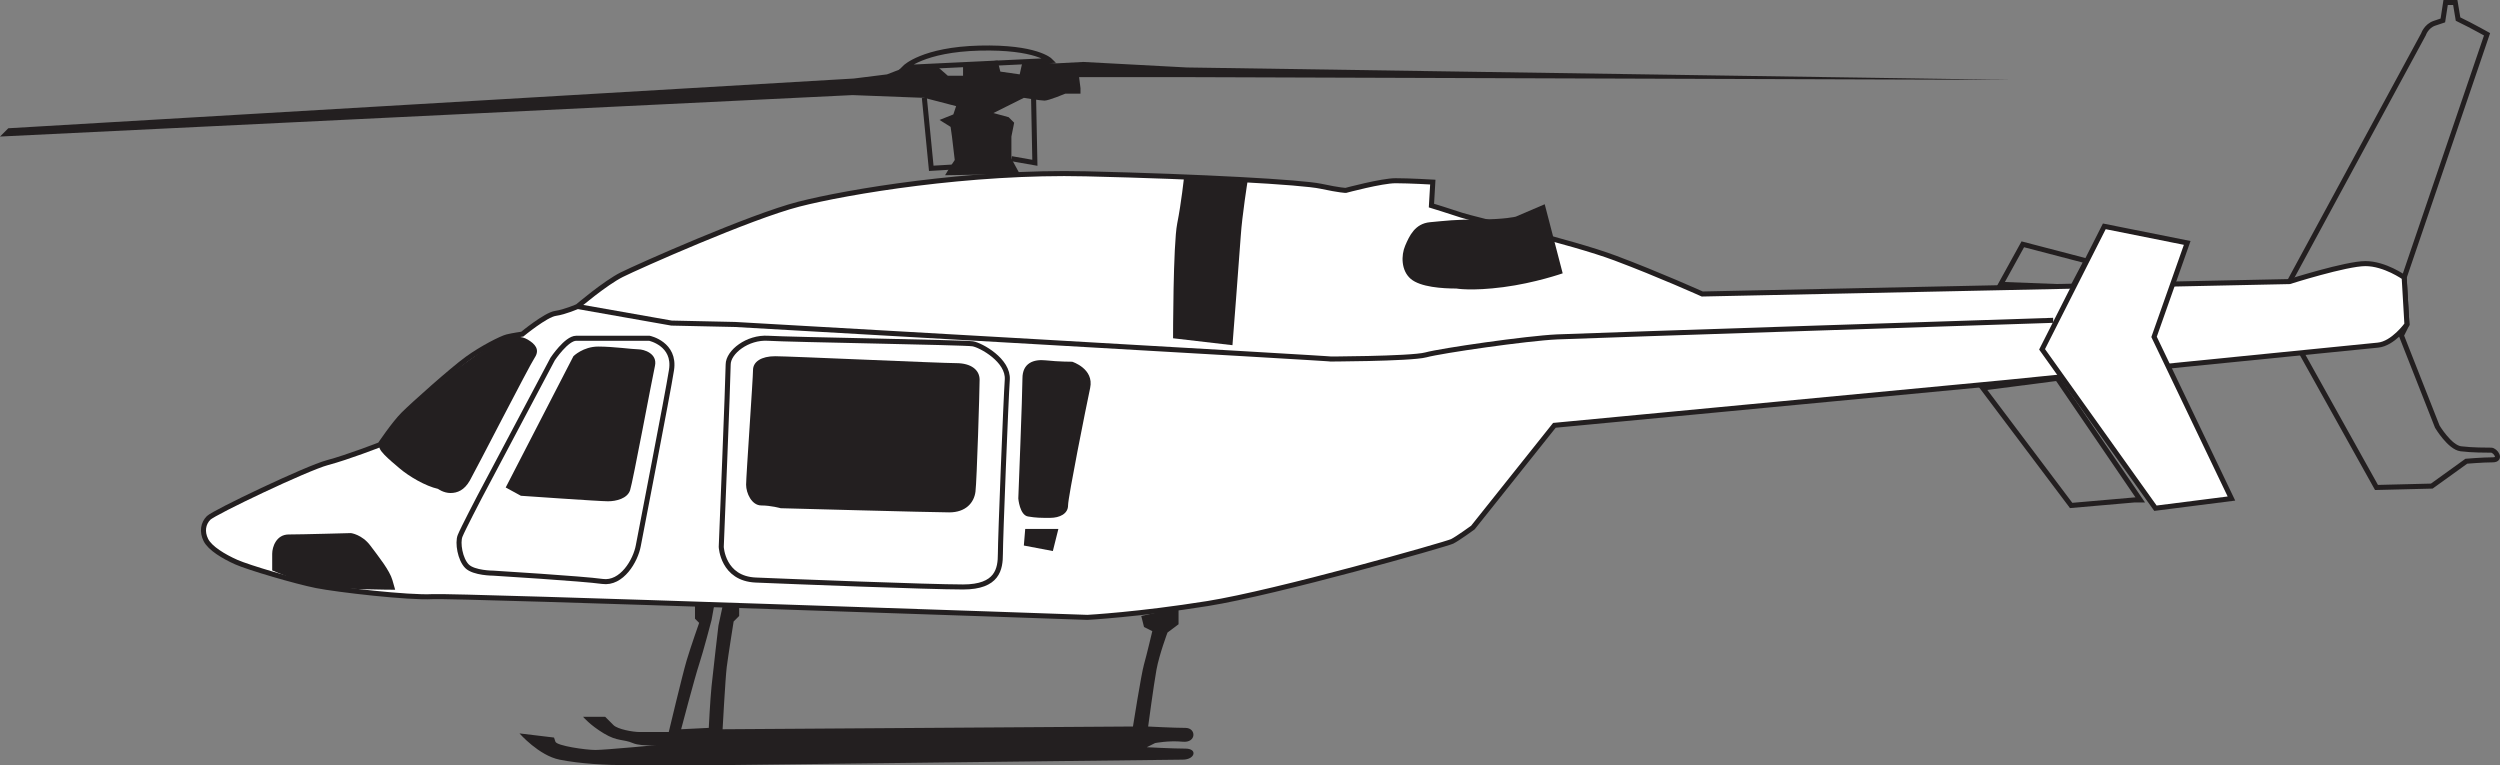 <?xml version="1.0" encoding="utf-8"?>
<!-- Generator: Adobe Illustrator 21.1.0, SVG Export Plug-In . SVG Version: 6.00 Build 0)  -->
<svg version="1.1" id="Bell" xmlns="http://www.w3.org/2000/svg" xmlns:xlink="http://www.w3.org/1999/xlink" x="0px" y="0px"
	 viewBox="0 0 143.85 44.03" enable-background="new 0 0 143.85 44.03" xml:space="preserve">
<rect x="0" y="0" width="143.85" height="44.03" fill="#808080" stroke="none"/>
<g>
	<polygon fill="none" stroke="#231F20" stroke-width="0.29" points="122.832,28.765 119.174,29.084 114.086,22.326 
		118.379,21.77 123.15,28.765 	"/>
	<polygon fill="none" stroke="#231F20" stroke-width="0.29" points="115.12,16.363 116.392,14.057 120.049,15.012 
		119.254,16.522 	"/>
	<path fill="none" stroke="#231F20" stroke-width="0.29" d="M131.736,16.204l7.712-14.231c0,0,0.158-0.477,0.636-0.636
		c0.478-0.16,0.478-0.16,0.478-0.16l0.159-1.033h0.556l0.159,0.954c0,0,0.317,0.159,0.637,0.318
		c0.316,0.159,1.032,0.557,1.032,0.557l-4.769,13.992l0.158,2.703l-0.318,0.636l2.067,5.247
		c0,0,0.716,1.192,1.352,1.272c0.636,0.08,1.51,0.08,1.748,0.08c0.239,0,0.637,0.556,0.08,0.556
		c-0.556,0-1.511,0.08-1.511,0.08l-1.987,1.431l-3.181,0.079l-5.405-9.698L131.736,16.204z"/>
	<path fill="#FFFFFF" stroke="#231F20" stroke-width="0.29" d="M62.569,35.524c0,0-36.333-1.272-37.685-1.193
		c-1.351,0.079-5.485-0.398-6.678-0.636c-1.192-0.238-3.896-1.033-4.611-1.351c-0.716-0.318-1.511-0.795-1.749-1.272
		c-0.238-0.477-0.159-0.954,0.159-1.272c0.317-0.318,5.644-2.862,6.836-3.18c1.193-0.318,3.022-1.034,3.022-1.034
		s0.795-1.193,1.352-1.75c0.556-0.556,2.782-2.544,3.656-3.179c0.875-0.637,1.988-1.193,2.306-1.273
		c0.318-0.08,0.875-0.158,0.875-0.158s1.351-1.114,1.908-1.193c0.557-0.08,1.272-0.398,1.272-0.398
		s1.59-1.351,2.544-1.829c0.954-0.477,7.394-3.339,10.177-4.055c2.783-0.716,9.858-1.908,16.536-1.749
		c6.679,0.159,12.403,0.477,13.516,0.715c1.113,0.238,1.431,0.238,1.431,0.238s2.067-0.556,2.862-0.556
		c0.795,0,2.146,0.079,2.146,0.079l-0.079,1.351c0,0,1.033,0.318,1.748,0.557c0.716,0.238,6.281,1.51,8.826,2.464
		c2.543,0.955,5.008,2.067,5.008,2.067l33.789-0.715c0,0,3.258-1.034,4.372-1.034c1.113,0,2.228,0.795,2.228,0.795
		l0.158,2.703c0,0-0.795,1.113-1.67,1.193c-0.874,0.079-21.387,2.146-21.387,2.146L89.44,24.473l-4.691,5.883
		c0,0-0.874,0.637-1.192,0.795C83.239,31.31,73.46,34.092,69.485,34.728C65.51,35.365,62.569,35.524,62.569,35.524z"
		/>
	<polygon fill="#FFFFFF" stroke="#231F20" stroke-width="0.29" points="121.082,13.024 125.852,13.978 123.945,19.384 
		128.397,28.686 124.024,29.243 117.501,20.1 	"/>
	<path fill="none" stroke="#231F20" stroke-width="0.29" d="M33.232,17.636l5.406,0.954l3.657,0.08
		c0,0,34.901,1.988,34.266,1.988c-0.636,0,4.611,0,5.485-0.239c0.875-0.239,5.804-0.954,7.552-1.034
		c1.75-0.08,28.543-0.954,28.543-0.954"/>
	<line fill="none" x1="124.341" y1="18.271" x2="133.723" y2="18.033"/>
	<path fill="none" stroke="#231F20" stroke-width="0.29" d="M28.382,32.979c0,0-1.113,0-1.511-0.397
		c-0.397-0.398-0.556-1.351-0.397-1.749c0.159-0.398,1.113-2.226,1.113-2.226l4.213-7.95
		c0,0,0.795-1.193,1.352-1.193c0.556,0,4.214,0,4.214,0s1.51,0.318,1.272,1.828
		c-0.238,1.511-1.749,9.223-1.908,10.097c-0.158,0.875-0.954,2.226-2.067,2.067
		C33.55,33.297,28.382,32.979,28.382,32.979z"/>
	<path fill="none" stroke="#231F20" stroke-width="0.29" d="M41.501,31.468c0,0,0.398-9.778,0.398-10.493
		c0-0.716,1.113-1.591,2.306-1.511c1.192,0.079,11.29,0.238,11.766,0.318c0.477,0.08,2.067,0.954,1.988,2.067
		c-0.08,1.113-0.397,9.143-0.397,10.017c0,0.875-0.159,1.908-2.147,1.908c-1.987,0-10.018-0.318-11.925-0.398
		C41.58,33.297,41.501,31.468,41.501,31.468z"/>
	<path fill="none" stroke="#231F20" stroke-width="0.29" d="M52.074,3.881c0,0,1.034-1.033,4.293-1.113
		c3.26-0.08,4.055,0.715,4.055,0.715L52.074,3.881z"/>
	<path fill="#231F20" d="M20.194,30.674c0,0,0.636,0.08,1.113,0.716c0.477,0.636,1.113,1.431,1.272,1.987
		c0.159,0.556,0.159,0.556,0.159,0.556s-3.419,0-4.532-0.238c-1.113-0.238-2.544-0.875-2.544-0.875s0-0.556,0-0.954
		c0-0.398,0.238-1.113,0.954-1.113C17.332,30.753,20.194,30.674,20.194,30.674z"/>
	<path fill="#231F20" d="M25.203,28.13c-0.716-0.159-1.669-0.715-2.226-1.193c-0.557-0.477-1.352-1.113-1.113-1.351
		c0.239-0.239,1.431-1.988,3.021-3.26c1.59-1.272,3.896-2.942,4.293-2.942c0.397,0,0.795-0.08,1.193,0.159
		c0.398,0.239,0.715,0.557,0.398,1.034c-0.318,0.477-3.418,6.519-3.736,7.076
		c-0.318,0.557-0.716,0.715-1.113,0.715C25.52,28.368,25.203,28.13,25.203,28.13z"/>
	<path fill="#231F20" d="M29.973,28.527l-0.875-0.477l3.896-7.553c0,0,0.557-0.556,1.431-0.556
		c0.875,0,1.988,0.159,2.306,0.159c0.318,0,1.113,0.239,0.955,0.954c-0.16,0.716-1.272,6.678-1.431,7.155
		c-0.159,0.477-0.795,0.635-1.272,0.635C34.504,28.845,29.973,28.527,29.973,28.527z"/>
	<path fill="#231F20" d="M44.919,29.243c0,0-0.557-0.159-1.113-0.159c-0.557,0-0.875-0.716-0.875-1.193
		c0-0.477,0.398-6.121,0.398-6.599c0-0.477,0.477-0.795,1.272-0.795c0.794,0,9.54,0.398,10.415,0.398
		c0.874,0,1.351,0.398,1.351,0.955c0,0.556-0.159,5.803-0.238,6.439c-0.08,0.636-0.557,1.193-1.51,1.193
		C53.664,29.481,44.919,29.243,44.919,29.243z"/>
	<path fill="#231F20" d="M58.593,28.686c0,0,0.239-6.042,0.239-6.917c0-0.875,0.636-1.113,1.351-1.034
		c0.716,0.079,1.511,0.079,1.511,0.079s1.272,0.398,1.033,1.511c-0.238,1.113-1.271,6.281-1.271,6.758
		c0,0.476-0.478,0.715-1.034,0.715c-0.557,0-0.795,0-1.272-0.08C58.673,29.64,58.593,28.686,58.593,28.686z"/>
	<path fill="#231F20" d="M83.796,16.602c-0.796,0-2.067-0.08-2.623-0.557c-0.557-0.477-0.557-1.351-0.319-1.908
		c0.239-0.557,0.557-1.272,1.432-1.352c0.874-0.079,1.43-0.159,2.861-0.159c1.431,0,2.067-0.159,2.067-0.159
		l1.669-0.715l1.034,3.975c0,0-1.59,0.557-3.419,0.795C84.67,16.761,83.796,16.602,83.796,16.602z"/>
	<polygon fill="#231F20" points="58.912,31.39 58.991,30.435 60.899,30.435 60.581,31.707 	"/>
	<path fill="#231F20" d="M39.99,34.807v0.795l0.239,0.238c0,0-0.477,1.352-0.715,2.147
		c-0.239,0.795-1.034,4.134-1.034,4.134s-1.272,0-1.669,0c-0.398,0-1.272-0.159-1.511-0.398
		c-0.238-0.238-0.477-0.477-0.477-0.477h-1.272c0,0,0.398,0.477,1.192,0.954c0.795,0.478,1.113,0.318,1.669,0.557
		c0.557,0.238,1.749,0.08,1.749,0.08s-3.339,0.317-3.896,0.317c-0.557,0-2.226-0.238-2.306-0.476
		c-0.08-0.239-0.08-0.239-0.08-0.239l-1.988-0.239c0,0,1.113,1.272,2.306,1.511
		c1.193,0.239,2.703,0.318,3.975,0.318c1.272,0,5.088,0,5.088,0s26.077-0.318,26.793-0.318
		c0.715,0,0.875-0.636,0.159-0.636c-0.716,0-2.226-0.08-2.226-0.08l0.477-0.238c0,0,0.795-0.158,1.59-0.078
		c0.795,0.078,0.795-0.796,0.159-0.796c-0.636,0-2.147-0.079-2.147-0.079s0.318-2.386,0.477-3.26
		c0.159-0.875,0.636-2.147,0.636-2.147l0.636-0.477v-0.954l-2.146,0.477l0.159,0.635l0.477,0.239
		c0,0-0.318,1.352-0.477,1.908c-0.159,0.557-0.636,3.578-0.636,3.578l-23.612,0.158c0,0,0.159-2.94,0.238-3.577
		c0.08-0.636,0.397-2.623,0.397-2.623l0.318-0.318v-0.557h-0.954l-0.239,1.113c0,0-0.318,2.703-0.397,3.498
		c-0.08,0.795-0.159,2.385-0.159,2.385l-1.59,0.079c0,0,0.795-3.021,1.034-3.736
		c0.238-0.715,0.715-2.544,0.715-2.544l0.159-0.875H39.99z"/>
	<path fill="#231F20" d="M67.498,19.464c0,0,0-5.407,0.238-6.599c0.239-1.192,0.397-2.703,0.397-2.703l3.657,0.239
		c0,0-0.318,1.988-0.397,3.18c-0.08,1.192-0.477,6.281-0.477,6.281L67.498,19.464z"/>
	<path fill="#231F20" d="M54.379,10.083l0.239-0.398l0.318-0.477l-0.16-1.351l-0.079-0.557l-0.636-0.398l0.794-0.318
		l0.16-0.477l-1.829-0.476l-4.134-0.159L0,7.857l0.477-0.477l48.655-2.862l1.908-0.239l1.034-0.398l1.829-0.079
		l0.636,0.557h0.875V3.723l1.988-0.239L57.56,4.12l1.113,0.159l0.159-0.715l1.987,0.08l1.511-0.08l5.962,0.318
		l47.464,0.715L68.133,4.438h-6.042l0.08,0.636v0.317h-0.875c0,0-0.954,0.398-1.192,0.398
		c-0.238,0-1.192-0.159-1.192-0.159l-0.795,0.397l-0.955,0.477l0.875,0.239l0.318,0.318l-0.159,0.795v1.272
		l0.477,0.875L54.379,10.083z"/>
	<polyline fill="none" stroke="#231F20" stroke-width="0.29" points="54.937,9.605 53.585,9.685 53.188,5.631 	"/>
	<polyline fill="none" stroke="#231F20" stroke-width="0.29" points="58.196,9.129 59.547,9.367 59.468,5.391 	"/>
</g>
</svg>
